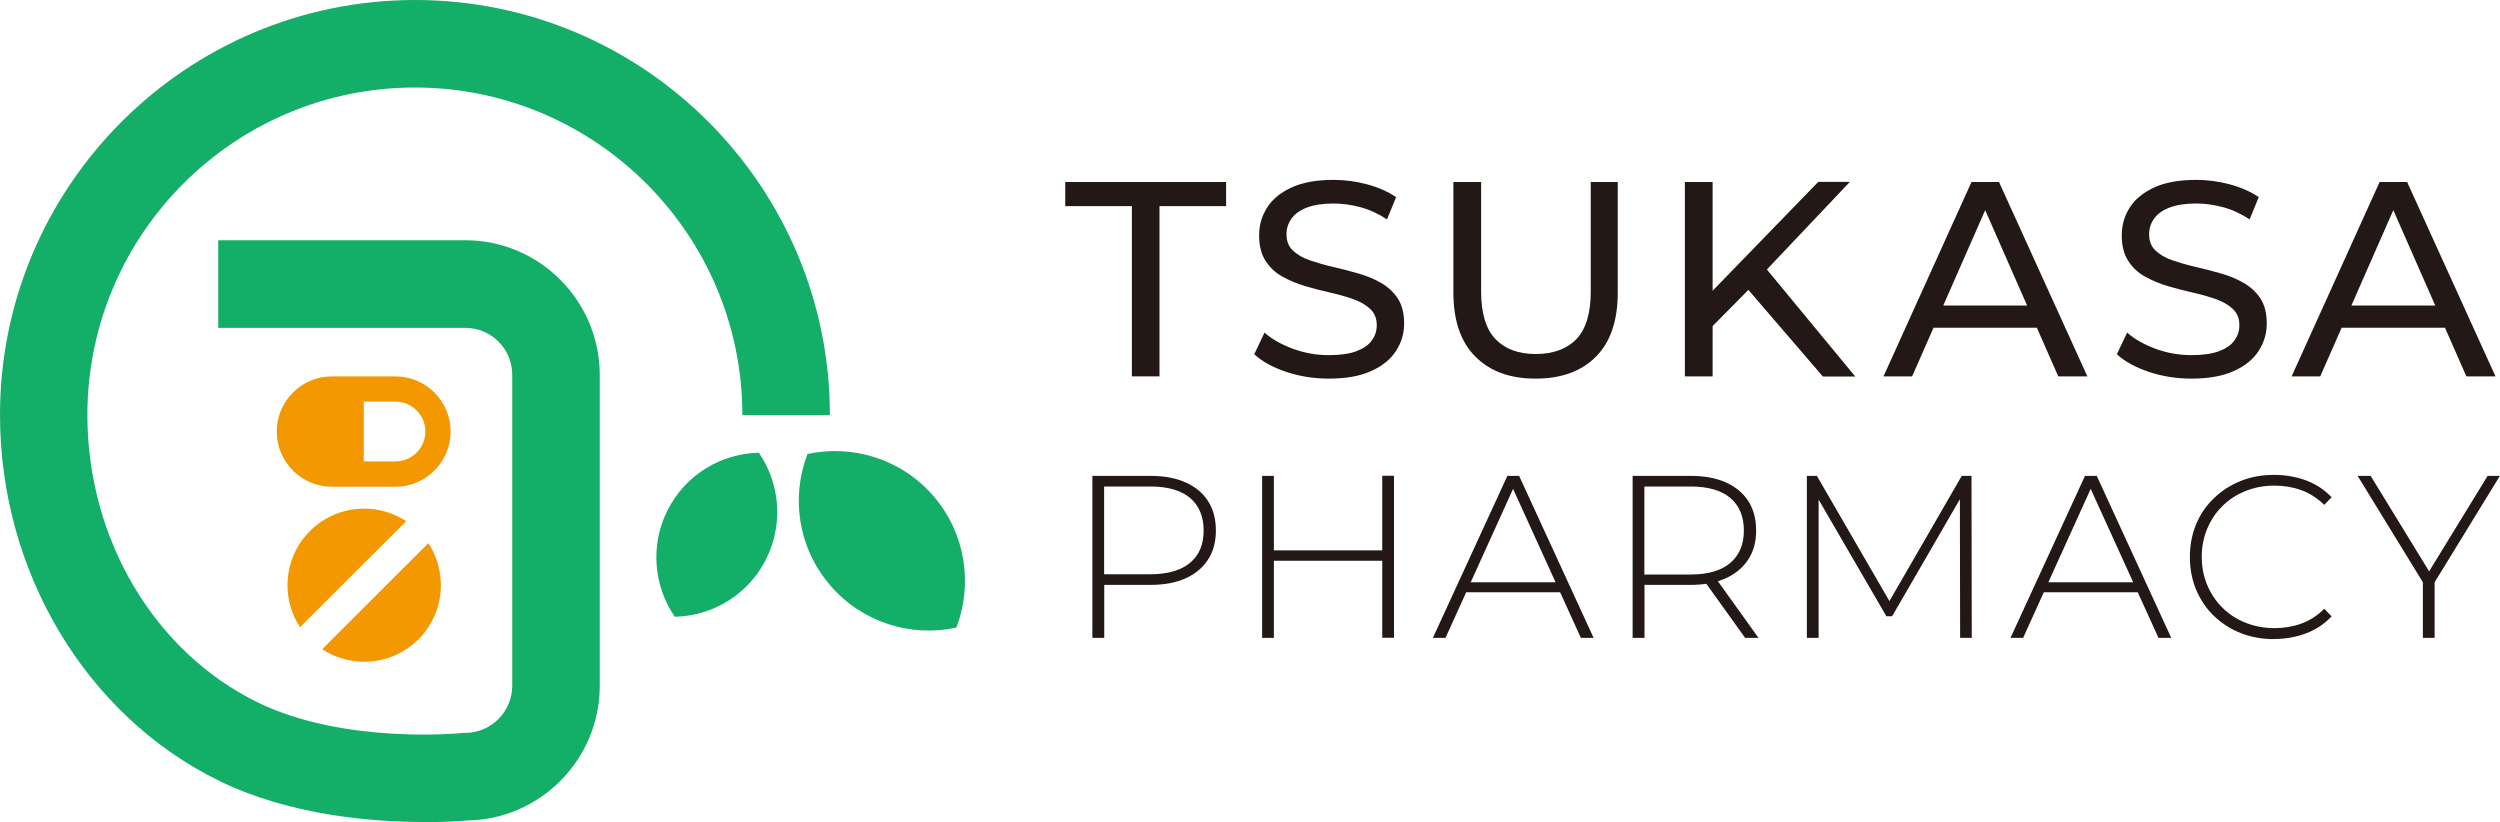 <?xml version="1.0" encoding="UTF-8"?>
<svg id="_レイヤー_2" data-name="レイヤー 2" xmlns="http://www.w3.org/2000/svg" viewBox="0 0 200 65.76">
  <defs>
    <style>
      .cls-1 {
        fill: #13ae67;
      }

      .cls-1, .cls-2, .cls-3 {
        stroke-width: 0px;
      }

      .cls-2 {
        fill: #231815;
      }

      .cls-3 {
        fill: #f39800;
      }
    </style>
  </defs>
  <g id="contents">
    <g>
      <g>
        <path class="cls-1" d="m33.94,65.76c-4.04,0-10.72-.5-16.42-3.3C6.87,57.24,0,45.75,0,33.19,0,14.88,14.9,0,33.21,0c18.3,0,33.19,14.9,33.18,33.21h-7c0-14.45-11.74-26.2-26.19-26.21-14.45,0-26.2,11.74-26.21,26.19,0,9.91,5.33,18.93,13.6,22.99,6.89,3.38,16.17,2.48,16.26,2.47l.18-.02h.18c2.08,0,3.76-1.69,3.77-3.76v-24.88c0-2.08-1.68-3.76-3.76-3.76h-19.76s0-7.01,0-7.01h19.76c5.94,0,10.76,4.84,10.76,10.78v24.88c-.01,5.88-4.75,10.67-10.6,10.76-.46.04-1.71.13-3.46.13Z"/>
        <path class="cls-3" d="m31.64,30.11h-5.08c-2.44,0-4.42,1.98-4.42,4.41,0,2.44,1.98,4.42,4.41,4.42h5.08c2.44,0,4.42-1.98,4.42-4.41,0-2.44-1.98-4.42-4.42-4.42Zm0,6.8h-2.54s0-4.78,0-4.78h2.54c1.32,0,2.39,1.07,2.39,2.39s-1.07,2.39-2.39,2.39Z"/>
        <g>
          <path class="cls-3" d="m32.49,41.69c-.96-.63-2.12-1-3.36-1-3.39,0-6.13,2.74-6.13,6.13,0,1.24.37,2.39,1,3.36l8.49-8.48Z"/>
          <path class="cls-3" d="m25.78,51.94c.96.63,2.12,1,3.36,1,3.39,0,6.13-2.74,6.13-6.13,0-1.24-.37-2.39-1-3.36l-8.49,8.48Z"/>
        </g>
        <path class="cls-1" d="m61.26,44.78c1.45-2.83,1.13-6.11-.55-8.56-2.98.06-5.83,1.71-7.28,4.55-1.45,2.84-1.13,6.11.55,8.57,2.98-.06,5.82-1.71,7.28-4.55Z"/>
        <path class="cls-1" d="m74.7,39.71c-2.58-3-6.49-4.17-10.1-3.39-1.33,3.45-.77,7.5,1.81,10.5,2.57,3,6.49,4.17,10.1,3.39,1.32-3.45.76-7.5-1.81-10.5Z"/>
      </g>
      <g>
        <path class="cls-2" d="m90.55,30.11v-13.62h-5.33v-1.93h12.87v1.93h-5.33v13.62h-2.2Z"/>
        <path class="cls-2" d="m106.3,30.29c-1.19,0-2.32-.18-3.4-.54-1.08-.36-1.93-.83-2.56-1.41l.82-1.73c.59.52,1.35.95,2.27,1.29.92.34,1.87.51,2.87.51.9,0,1.64-.1,2.2-.31.56-.21.98-.49,1.24-.86.27-.36.4-.77.4-1.23,0-.53-.17-.96-.52-1.29-.35-.33-.8-.59-1.36-.79-.56-.2-1.17-.37-1.83-.52-.67-.15-1.34-.32-2.01-.52-.67-.2-1.29-.46-1.84-.77-.56-.31-1-.73-1.34-1.26-.34-.53-.51-1.2-.51-2.03s.21-1.54.63-2.21c.42-.67,1.07-1.21,1.96-1.62.88-.41,2-.61,3.37-.61.9,0,1.8.12,2.69.36.89.24,1.66.58,2.31,1.02l-.73,1.78c-.67-.44-1.37-.77-2.11-.97-.74-.2-1.46-.3-2.15-.3-.87,0-1.59.11-2.16.33s-.97.52-1.23.89c-.26.37-.39.79-.39,1.24,0,.55.17.99.52,1.31.35.33.8.59,1.36.78.56.19,1.17.37,1.83.52s1.34.33,2.01.52,1.29.44,1.84.76,1,.73,1.34,1.24c.34.52.51,1.19.51,2s-.21,1.51-.64,2.19c-.43.67-1.09,1.22-1.99,1.62-.9.41-2.03.61-3.39.61Z"/>
        <path class="cls-2" d="m122.85,30.29c-2.04,0-3.65-.58-4.82-1.76-1.17-1.17-1.76-2.88-1.76-5.13v-8.84h2.22v8.76c0,1.73.38,3,1.14,3.8s1.84,1.2,3.23,1.2,2.49-.4,3.26-1.2c.76-.8,1.14-2.07,1.14-3.8v-8.76h2.16v8.84c0,2.25-.58,3.96-1.74,5.13-1.16,1.17-2.77,1.76-4.83,1.76Z"/>
        <path class="cls-2" d="m134.79,30.11v-15.55h2.22v15.55h-2.22Zm1.96-3.76l-.11-2.71,8.82-9.09h2.53l-6.82,7.2-1.24,1.38-3.18,3.22Zm9.07,3.76l-6.38-7.42,1.49-1.64,7.49,9.07h-2.6Z"/>
        <path class="cls-2" d="m150.68,30.11l7.04-15.55h2.2l7.07,15.55h-2.33l-6.29-14.31h.89l-6.29,14.31h-2.29Zm3-3.89l.6-1.78h8.76l.64,1.78h-10Z"/>
        <path class="cls-2" d="m175.31,30.29c-1.19,0-2.32-.18-3.4-.54-1.08-.36-1.93-.83-2.56-1.41l.82-1.73c.59.52,1.35.95,2.27,1.29.92.34,1.87.51,2.87.51.9,0,1.64-.1,2.2-.31.56-.21.98-.49,1.24-.86.27-.36.4-.77.4-1.23,0-.53-.17-.96-.52-1.29-.35-.33-.8-.59-1.36-.79-.56-.2-1.17-.37-1.83-.52-.67-.15-1.34-.32-2.01-.52-.67-.2-1.29-.46-1.84-.77-.56-.31-1-.73-1.34-1.26-.34-.53-.51-1.2-.51-2.03s.21-1.54.63-2.21c.42-.67,1.07-1.21,1.96-1.62.88-.41,2-.61,3.37-.61.9,0,1.8.12,2.69.36.89.24,1.66.58,2.31,1.02l-.73,1.78c-.67-.44-1.37-.77-2.11-.97-.74-.2-1.46-.3-2.15-.3-.87,0-1.59.11-2.16.33s-.97.52-1.23.89c-.26.37-.39.79-.39,1.24,0,.55.17.99.52,1.31.35.33.8.59,1.36.78.56.19,1.17.37,1.83.52s1.34.33,2.01.52,1.29.44,1.84.76,1,.73,1.34,1.24c.34.52.51,1.19.51,2s-.21,1.51-.64,2.19c-.43.67-1.09,1.22-1.99,1.62-.9.41-2.03.61-3.39.61Z"/>
        <path class="cls-2" d="m183.33,30.11l7.04-15.55h2.2l7.07,15.55h-2.33l-6.29-14.31h.89l-6.29,14.31h-2.29Zm3-3.89l.6-1.78h8.76l.64,1.78h-10Z"/>
        <path class="cls-2" d="m87.39,51.03v-12.96h4.65c1.09,0,2.02.17,2.8.52.78.35,1.38.84,1.8,1.49s.63,1.44.63,2.36-.21,1.68-.63,2.33c-.42.65-1.02,1.15-1.8,1.5-.78.35-1.71.52-2.8.52h-4.13l.43-.44v4.68h-.94Zm.94-4.63l-.43-.46h4.13c1.39,0,2.45-.31,3.18-.92s1.08-1.47,1.08-2.58-.36-1.99-1.08-2.6c-.72-.61-1.78-.92-3.18-.92h-4.13l.43-.46v7.94Z"/>
        <path class="cls-2" d="m101.91,51.03h-.94v-12.96h.94v12.96Zm8.78-6.17h-8.89v-.83h8.89v.83Zm-.11-6.8h.94v12.96h-.94v-12.96Z"/>
        <path class="cls-2" d="m114.63,51.03l5.96-12.96h.94l5.96,12.96h-1.02l-5.63-12.37h.41l-5.61,12.37h-1.02Zm2.19-3.65l.31-.8h7.76l.32.8h-8.39Z"/>
        <path class="cls-2" d="m130.61,51.03v-12.96h4.65c1.09,0,2.02.17,2.8.52.78.35,1.38.84,1.8,1.49s.63,1.44.63,2.36-.21,1.68-.63,2.32-1.02,1.15-1.8,1.5c-.78.35-1.71.53-2.8.53h-4.13l.43-.44v4.68h-.94Zm.94-4.63l-.43-.44h4.13c1.39,0,2.45-.31,3.18-.93.72-.62,1.08-1.48,1.08-2.59s-.36-1.99-1.08-2.6c-.72-.61-1.78-.92-3.18-.92h-4.13l.43-.46v7.94Zm8.06,4.63l-3.37-4.7h1.07l3.37,4.7h-1.07Z"/>
        <path class="cls-2" d="m144.55,51.03v-12.96h.8l6.02,10.39h-.43l6-10.39h.78l.02,12.96h-.93l-.02-11.54h.26l-5.68,9.81h-.46l-5.7-9.81h.28v11.54h-.93Z"/>
        <path class="cls-2" d="m160.84,51.03l5.96-12.96h.94l5.96,12.96h-1.02l-5.63-12.37h.41l-5.61,12.37h-1.02Zm2.19-3.65l.31-.8h7.76l.32.8h-8.39Z"/>
        <path class="cls-2" d="m181.92,51.13c-.96,0-1.85-.16-2.68-.49-.82-.33-1.53-.79-2.14-1.38-.61-.59-1.07-1.29-1.41-2.08-.33-.8-.5-1.67-.5-2.62s.17-1.82.5-2.62c.33-.8.81-1.49,1.42-2.08s1.32-1.05,2.14-1.38c.81-.33,1.7-.49,2.67-.49.91,0,1.77.15,2.56.44.8.3,1.48.75,2.05,1.35l-.59.61c-.56-.54-1.17-.94-1.84-1.18-.67-.24-1.39-.36-2.14-.36-.83,0-1.6.14-2.31.43-.71.28-1.33.68-1.85,1.2-.53.52-.93,1.12-1.22,1.81s-.44,1.44-.44,2.26.15,1.57.44,2.26.7,1.3,1.22,1.81c.52.52,1.14.92,1.85,1.2.71.28,1.48.43,2.31.43.75,0,1.47-.12,2.14-.36.67-.24,1.29-.64,1.84-1.19l.59.61c-.57.6-1.25,1.06-2.05,1.36s-1.65.45-2.56.45Z"/>
        <path class="cls-2" d="m193.83,51.03v-4.7l.22.61-5.44-8.87h1.04l4.94,8.06h-.52l4.94-8.06h.98l-5.44,8.87.22-.61v4.7h-.94Z"/>
      </g>
    </g>
  </g>
</svg>